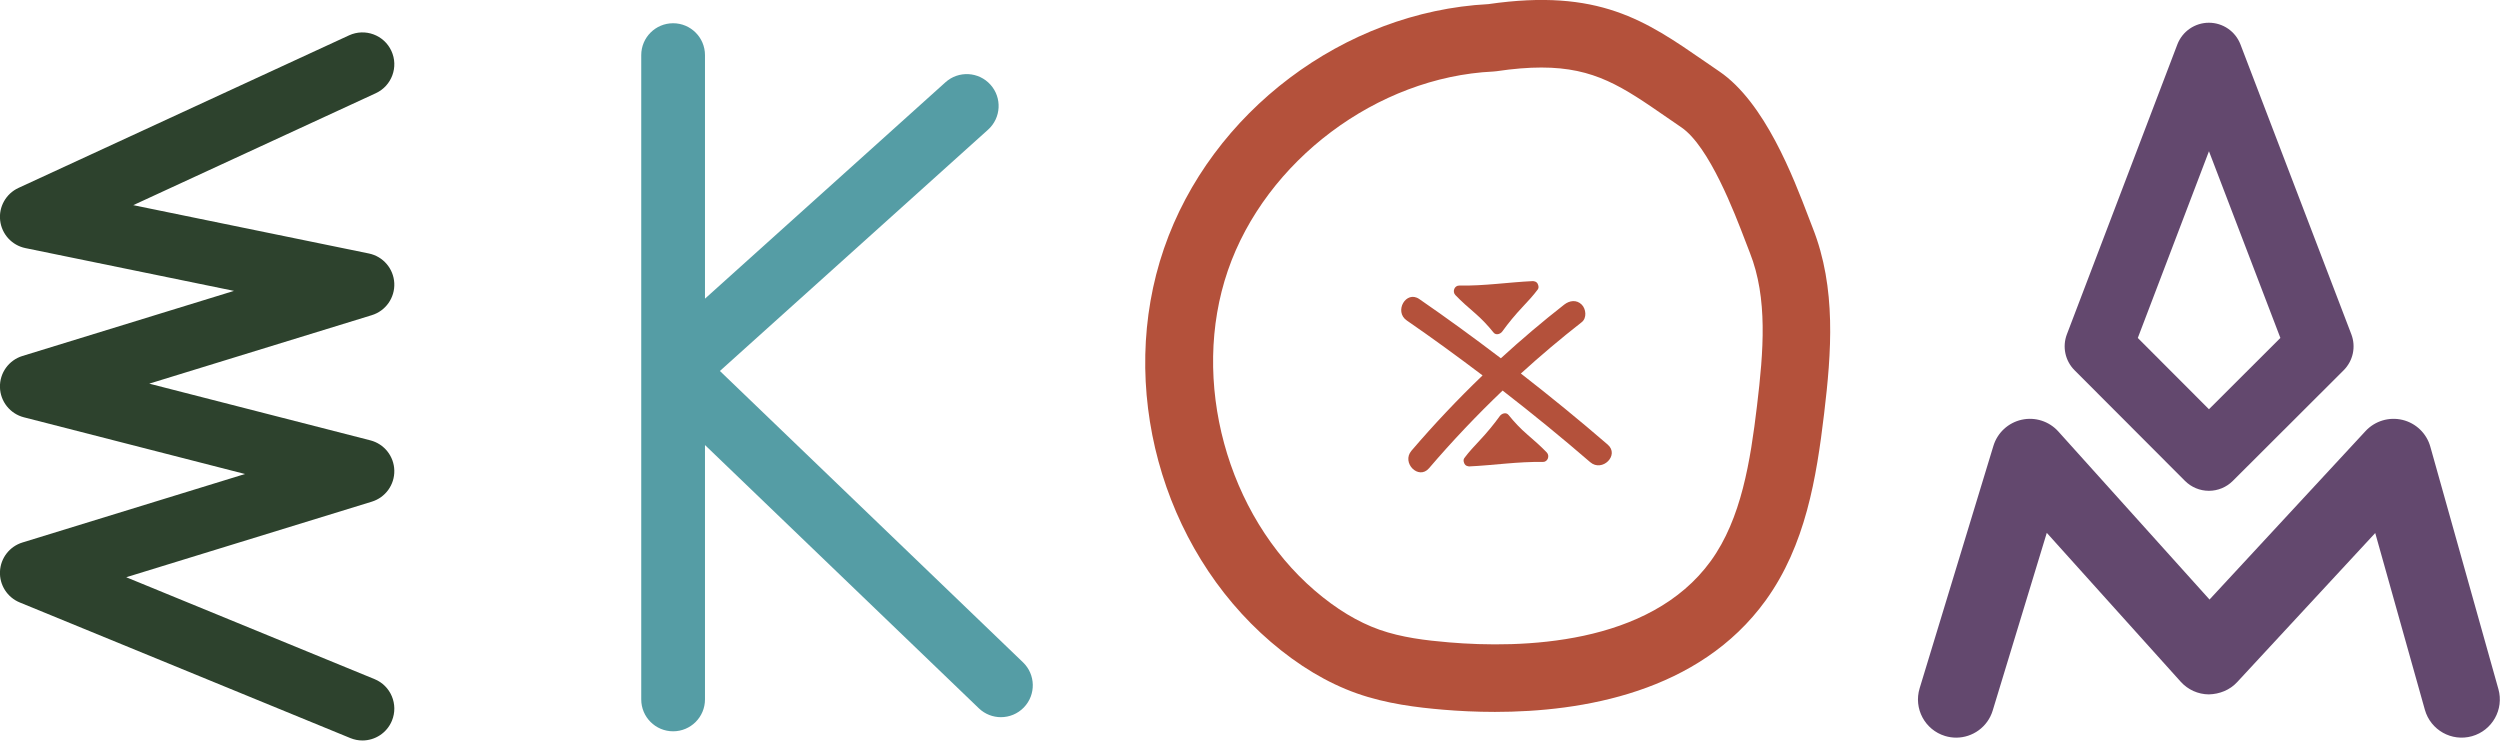 <?xml version="1.0" encoding="UTF-8" standalone="no"?>
<!DOCTYPE svg PUBLIC "-//W3C//DTD SVG 1.1//EN" "http://www.w3.org/Graphics/SVG/1.1/DTD/svg11.dtd">
<svg width="100%" height="100%" viewBox="0 0 4683 1388" version="1.1" xmlns="http://www.w3.org/2000/svg" xmlns:xlink="http://www.w3.org/1999/xlink" xml:space="preserve" xmlns:serif="http://www.serif.com/" style="fill-rule:evenodd;clip-rule:evenodd;stroke-linejoin:round;stroke-miterlimit:2;">
    <g transform="matrix(1,0,0,1,-17028.2,-1840.99)">
        <g id="Page-3" serif:id="Page 3" transform="matrix(8.333,0,0,8.333,15785.4,0)">
            <rect x="0" y="0" width="841.89" height="595.276" style="fill:none;"/>
            <g id="Layer-1" serif:id="Layer 1">
                <g transform="matrix(1,0,0,1,233.337,241.012)">
                    <path d="M0,132.576L-55.819,109.676L-0.612,92.687C2.454,91.745 4.52,88.878 4.443,85.671C4.367,82.465 2.167,79.699 -0.939,78.902L-50.646,66.157L-0.612,50.762C2.516,49.8 4.594,46.839 4.437,43.571C4.279,40.303 1.926,37.554 -1.279,36.896L-54.24,26.033L0.283,0.869C3.875,-0.79 5.443,-5.047 3.786,-8.639C2.127,-12.232 -2.129,-13.793 -5.721,-12.142L-80.046,22.162C-82.856,23.461 -84.516,26.415 -84.16,29.489C-83.805,32.565 -81.516,35.063 -78.483,35.686L-31.594,45.305L-79.151,59.937C-82.217,60.88 -84.282,63.747 -84.206,66.954C-84.13,70.16 -81.93,72.926 -78.823,73.722L-29.115,86.468L-79.151,101.865C-82.042,102.755 -84.063,105.364 -84.2,108.386C-84.338,111.409 -82.562,114.19 -79.763,115.34L-5.437,145.832C-4.547,146.197 -3.627,146.369 -2.722,146.369C0.099,146.369 2.772,144.694 3.909,141.923C5.41,138.263 3.661,134.079 0,132.576" style="fill:rgb(45,66,45);fill-rule:nonzero;"/>
                </g>
                <g transform="matrix(1,0,0,1,310.97,307.152)">
                    <path d="M0,-2.831L60.284,-57.076C63.226,-59.721 63.464,-64.251 60.818,-67.192C58.17,-70.136 53.642,-70.376 50.701,-67.726L-3.353,-19.087L-3.353,-73.836C-3.353,-77.792 -6.561,-80.999 -10.517,-80.999C-14.474,-80.999 -17.681,-77.792 -17.681,-73.836L-17.681,71.005C-17.681,74.961 -14.474,78.168 -10.517,78.168C-6.561,78.168 -3.353,74.961 -3.353,71.005L-3.353,13.818L58.208,72.993C59.597,74.328 61.386,74.992 63.172,74.992C65.052,74.992 66.931,74.256 68.337,72.794C71.08,69.94 70.99,65.407 68.137,62.665L0,-2.831Z" style="fill:rgb(85,157,165);fill-rule:nonzero;"/>
                </g>
                <g transform="matrix(1,0,0,1,710.766,326.461)">
                    <path d="M0,49.375L-15.303,-5.118C-16.143,-8.11 -18.535,-10.415 -21.557,-11.144C-24.574,-11.871 -27.755,-10.911 -29.868,-8.631L-64.939,29.239L-98.925,-8.539C-100.997,-10.841 -104.149,-11.852 -107.17,-11.179C-110.192,-10.507 -112.619,-8.261 -113.521,-5.298L-130.106,49.195C-131.487,53.731 -128.929,58.529 -124.392,59.909C-123.56,60.163 -122.717,60.284 -121.89,60.284C-118.21,60.284 -114.807,57.898 -113.68,54.196L-101.521,14.247L-71.414,47.716C-69.8,49.51 -67.506,50.542 -65.093,50.56C-62.656,50.497 -60.371,49.578 -58.732,47.808L-27.689,14.286L-16.531,54.017C-15.248,58.582 -10.508,61.246 -5.945,59.962C-1.38,58.68 1.281,53.94 0,49.375" style="fill:rgb(99,72,110);fill-rule:nonzero;"/>
                </g>
                <g transform="matrix(1,0,0,1,645.701,302.372)">
                    <path d="M0,-47.448L16.057,-5.477L-0.003,10.551L-15.996,-5.473L0,-47.448ZM-5.389,26.657C-3.966,28.082 -2.035,28.884 -0.02,28.886L-0.013,28.886C1.998,28.886 3.928,28.088 5.352,26.667L30.277,1.789C32.4,-0.328 33.077,-3.498 32.005,-6.299L7.081,-71.453C5.955,-74.394 3.134,-76.334 -0.013,-76.334L-0.018,-76.334C-3.167,-76.332 -5.989,-74.388 -7.11,-71.445L-31.939,-6.291C-33.005,-3.496 -32.331,-0.336 -30.218,1.78L-5.389,26.657Z" style="fill:rgb(99,72,110);fill-rule:nonzero;"/>
                </g>
                <g transform="matrix(1,0,0,1,544.106,287.093)">
                    <path d="M0,25.034C-1.489,37.486 -3.517,50.436 -10.372,59.918C-24.177,79.012 -53.185,79.592 -69.24,78.235C-74.409,77.8 -79.884,77.152 -84.896,75.38C-89.723,73.674 -94.603,70.721 -99.402,66.6C-119.212,49.598 -127.433,19.341 -118.95,-5.346C-110.466,-30.033 -85.382,-48.849 -59.306,-50.084C-59.054,-50.096 -58.803,-50.121 -58.553,-50.158C-54.745,-50.723 -51.43,-50.987 -48.461,-50.987C-36.497,-50.987 -30.203,-46.643 -20.375,-39.855C-19.287,-39.104 -18.173,-38.334 -17.019,-37.548C-10.741,-33.276 -5.034,-18.308 -2.596,-11.915C-2.224,-10.94 -1.894,-10.076 -1.61,-9.359C2.449,0.888 1.468,12.757 0,25.034M11.597,-17.327C8.156,-26.351 1.752,-43.148 -8.471,-50.106C-9.596,-50.87 -10.683,-51.622 -11.742,-52.354C-25.059,-61.549 -35.587,-68.833 -60.406,-65.237C-92.819,-63.537 -122.763,-40.988 -133.314,-10.283C-143.908,20.543 -134.031,56.898 -109.296,78.128C-103.067,83.473 -96.56,87.369 -89.958,89.702C-83.311,92.052 -76.401,92.875 -70.516,93.373C-67.09,93.662 -63.166,93.867 -58.924,93.867C-39.333,93.865 -13.008,89.491 1.938,68.817C10.92,56.392 13.357,41.266 15.083,26.837C16.723,13.116 17.875,-1.413 12.513,-14.952C12.249,-15.619 11.943,-16.422 11.597,-17.327" style="fill:rgb(180,81,59);fill-rule:nonzero;"/>
                </g>
                <g transform="matrix(1,0,0,1,480.673,289.197)">
                    <path d="M0,2.094C1.548,3.429 2.933,4.897 4.213,6.49C4.764,7.176 5.759,6.82 6.179,6.237C7.567,4.311 9.077,2.495 10.701,0.764C11.902,-0.517 13.098,-1.785 14.147,-3.197C14.38,-3.51 14.358,-3.914 14.21,-4.267C14.098,-4.664 13.796,-4.968 13.32,-5.041C13.261,-5.052 13.204,-5.065 13.146,-5.068C13.117,-5.068 13.097,-5.082 13.066,-5.081C7.533,-4.824 2.063,-3.968 -3.49,-4.079C-4.6,-4.101 -5.108,-2.708 -4.375,-1.942C-2.996,-0.502 -1.508,0.794 0,2.094" style="fill:rgb(180,81,59);fill-rule:nonzero;"/>
                </g>
                <g transform="matrix(1,0,0,1,492.466,320.694)">
                    <path d="M0,-2.094C-1.548,-3.429 -2.933,-4.897 -4.213,-6.49C-4.764,-7.176 -5.759,-6.82 -6.179,-6.237C-7.567,-4.311 -9.076,-2.495 -10.7,-0.764C-11.902,0.517 -13.098,1.785 -14.147,3.197C-14.38,3.51 -14.358,3.914 -14.21,4.267C-14.098,4.664 -13.795,4.968 -13.32,5.041C-13.261,5.053 -13.204,5.066 -13.146,5.068C-13.116,5.069 -13.096,5.082 -13.066,5.081C-7.532,4.825 -2.062,3.968 3.49,4.079C4.6,4.101 5.108,2.708 4.375,1.942C2.996,0.503 1.508,-0.794 0,-2.094" style="fill:rgb(180,81,59);fill-rule:nonzero;"/>
                </g>
                <g transform="matrix(1,0,0,1,491.023,310.137)">
                    <path d="M0,-5.244C4.412,-9.26 8.976,-13.111 13.682,-16.788C14.87,-17.716 14.656,-19.759 13.682,-20.732C12.509,-21.904 10.929,-21.662 9.739,-20.732C4.833,-16.899 0.089,-12.872 -4.496,-8.673C-10.513,-13.24 -16.612,-17.7 -22.835,-21.985C-25.798,-24.026 -28.591,-19.195 -25.65,-17.17C-19.869,-13.188 -14.205,-9.049 -8.608,-4.819C-14.204,0.557 -19.542,6.202 -24.592,12.106C-26.914,14.819 -22.986,18.782 -20.648,16.049C-15.429,9.948 -9.905,4.121 -4.104,-1.415C2.596,3.775 9.163,9.136 15.581,14.679C18.285,17.015 22.247,13.086 19.524,10.735C13.158,5.237 6.64,-0.082 0,-5.244" style="fill:rgb(180,81,59);fill-rule:nonzero;"/>
                </g>
            </g>
        </g>
    </g>
</svg>
